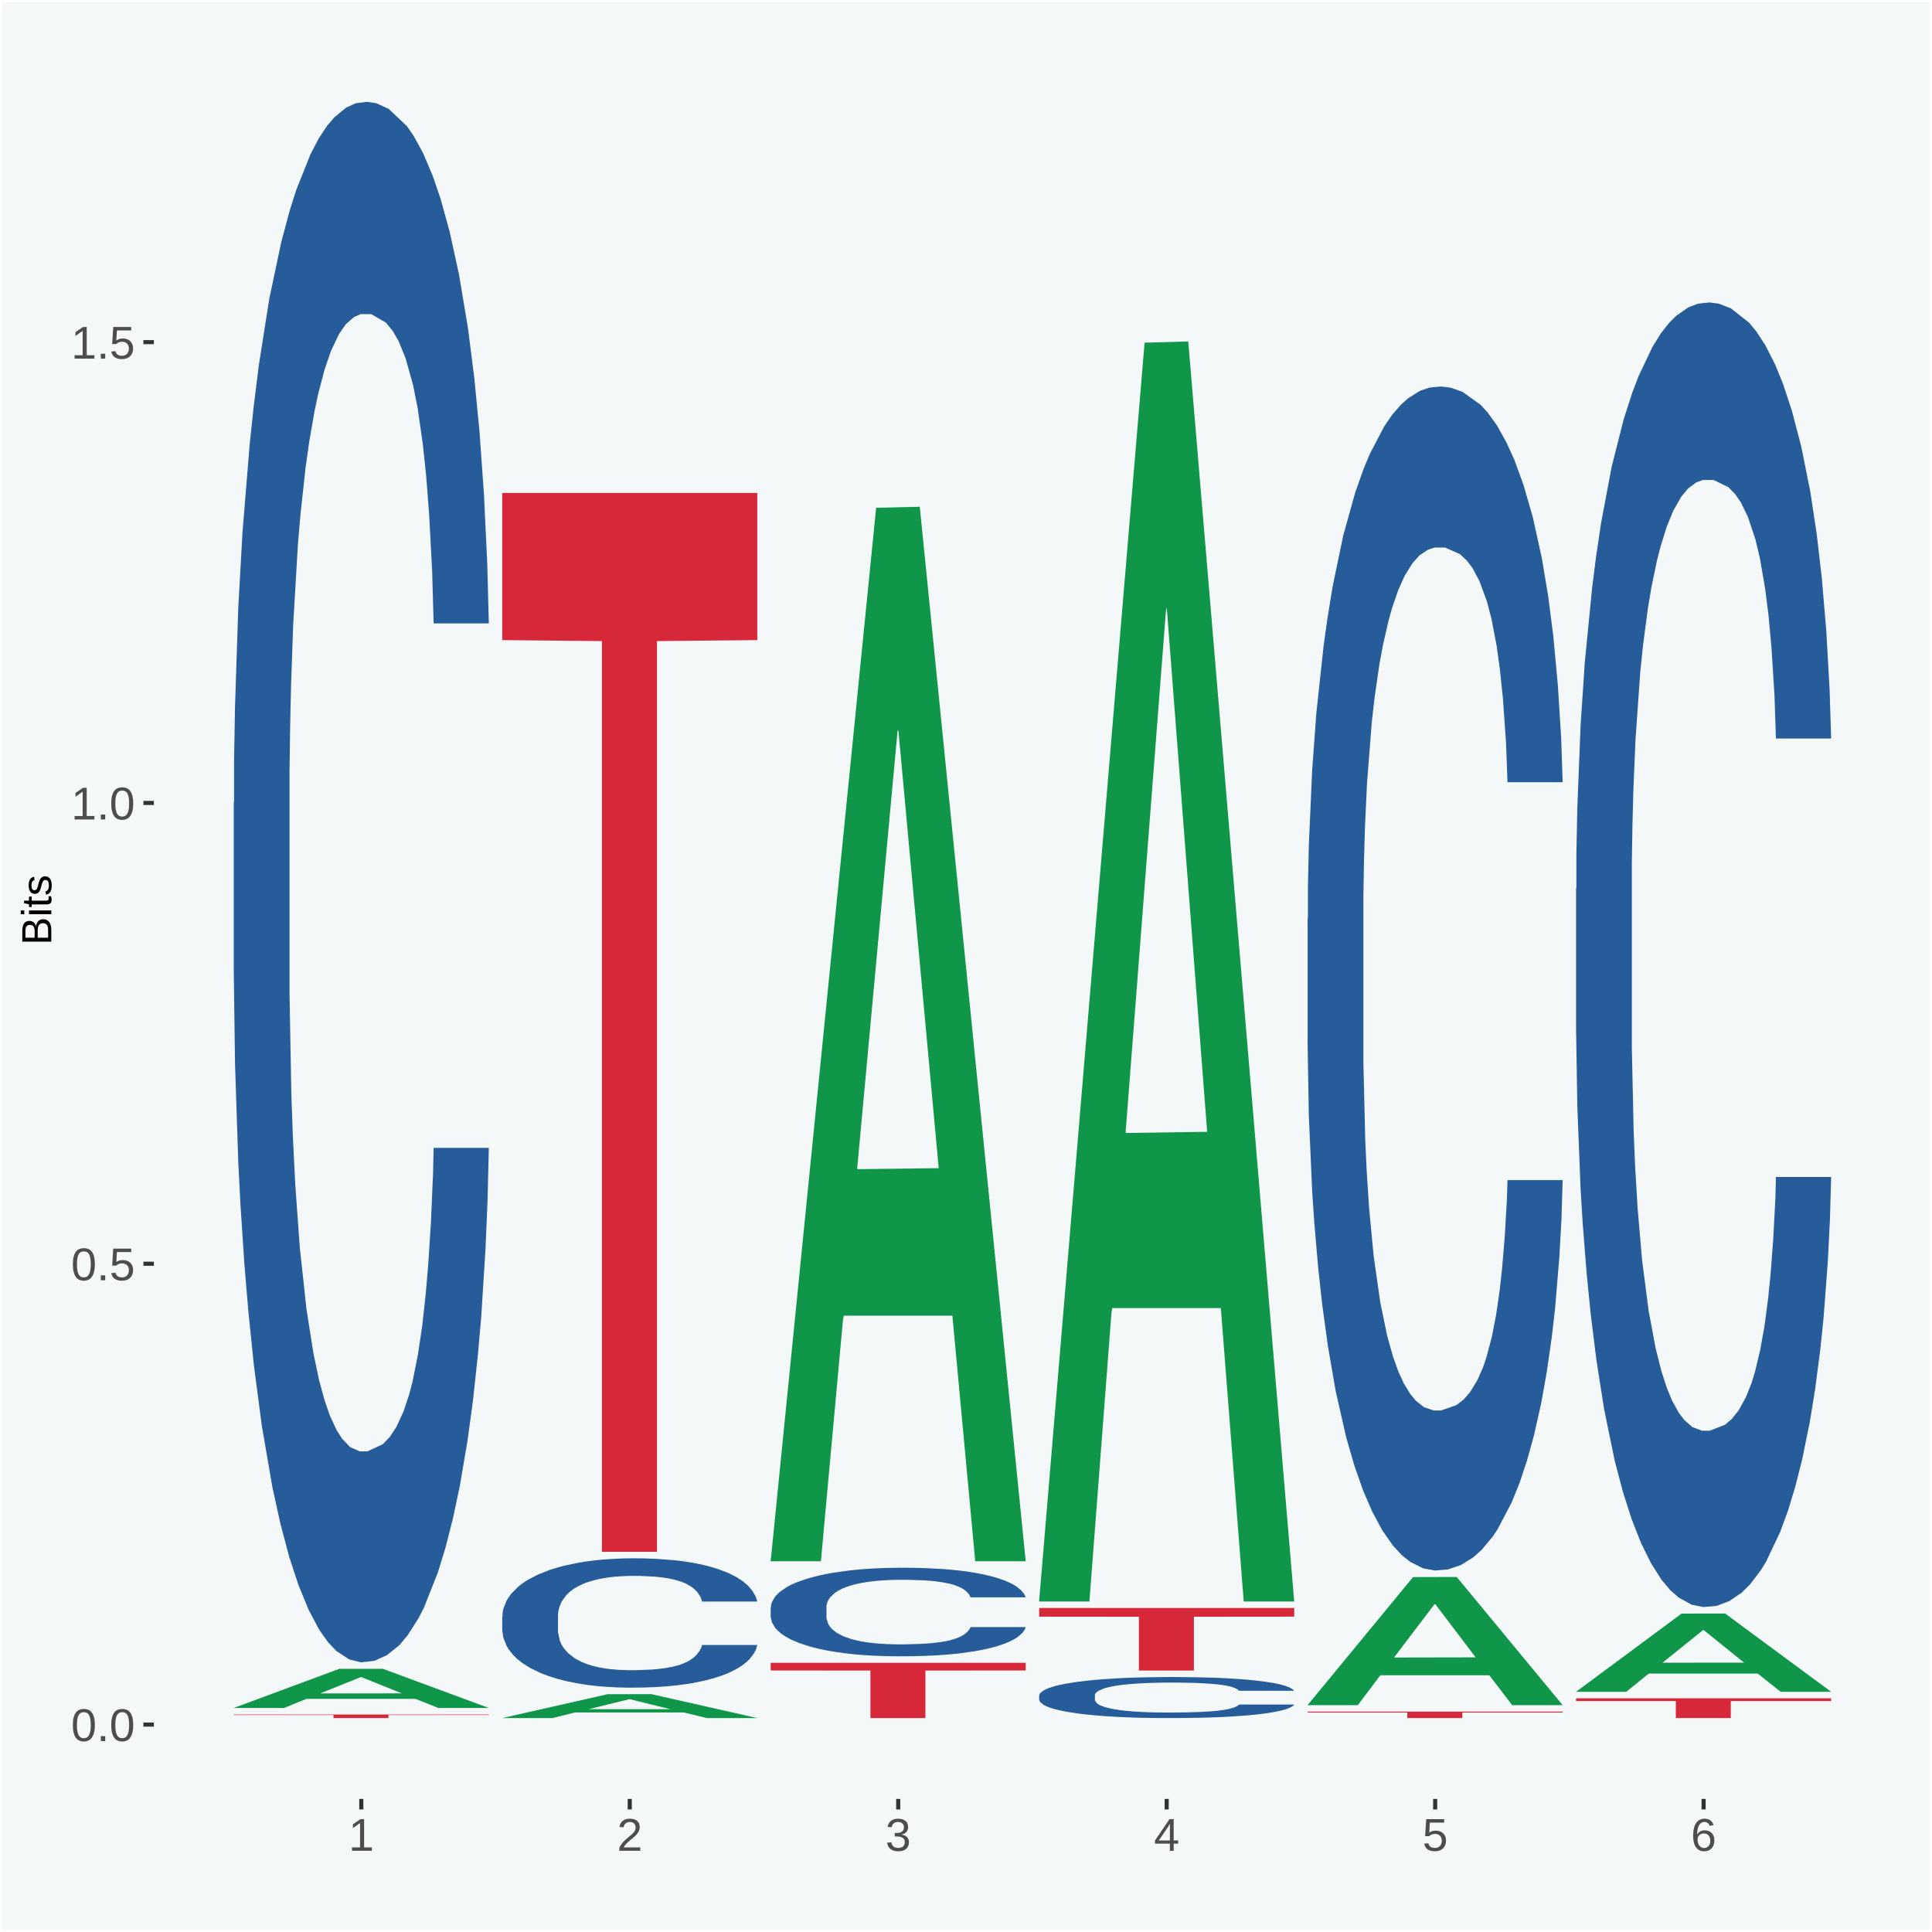<?xml version="1.0" encoding="UTF-8"?>
<svg xmlns="http://www.w3.org/2000/svg" xmlns:xlink="http://www.w3.org/1999/xlink" width="504pt" height="504pt" viewBox="0 0 504 504" version="1.1">
<defs>
<g>
<symbol overflow="visible" id="glyph0-0">
<path style="stroke:none;" d="M 0.406 0 L 0.406 -8 L 3.594 -8 L 3.594 0 Z M 0.797 -0.406 L 3.188 -0.406 L 3.188 -7.594 L 0.797 -7.594 Z M 0.797 -0.406 "/>
</symbol>
<symbol overflow="visible" id="glyph0-1">
<path style="stroke:none;" d="M 6.203 -4.125 C 6.203 -3.332 6.125 -2.664 5.969 -2.125 C 5.82 -1.582 5.617 -1.145 5.359 -0.812 C 5.098 -0.477 4.789 -0.238 4.438 -0.094 C 4.094 0.051 3.723 0.125 3.328 0.125 C 2.922 0.125 2.539 0.051 2.188 -0.094 C 1.844 -0.238 1.539 -0.477 1.281 -0.812 C 1.031 -1.145 0.832 -1.582 0.688 -2.125 C 0.539 -2.664 0.469 -3.332 0.469 -4.125 C 0.469 -4.957 0.539 -5.645 0.688 -6.188 C 0.832 -6.738 1.035 -7.176 1.297 -7.5 C 1.555 -7.82 1.859 -8.047 2.203 -8.172 C 2.555 -8.305 2.941 -8.375 3.359 -8.375 C 3.754 -8.375 4.125 -8.305 4.469 -8.172 C 4.812 -8.047 5.113 -7.82 5.375 -7.5 C 5.633 -7.176 5.836 -6.738 5.984 -6.188 C 6.129 -5.645 6.203 -4.957 6.203 -4.125 Z M 5.141 -4.125 C 5.141 -4.781 5.098 -5.328 5.016 -5.766 C 4.941 -6.203 4.828 -6.551 4.672 -6.812 C 4.516 -7.07 4.328 -7.254 4.109 -7.359 C 3.891 -7.473 3.641 -7.531 3.359 -7.531 C 3.055 -7.531 2.789 -7.473 2.562 -7.359 C 2.344 -7.254 2.156 -7.07 2 -6.812 C 1.844 -6.551 1.723 -6.203 1.641 -5.766 C 1.566 -5.328 1.531 -4.781 1.531 -4.125 C 1.531 -3.5 1.57 -2.969 1.656 -2.531 C 1.738 -2.094 1.852 -1.742 2 -1.484 C 2.156 -1.223 2.344 -1.035 2.562 -0.922 C 2.789 -0.805 3.047 -0.75 3.328 -0.75 C 3.609 -0.75 3.859 -0.805 4.078 -0.922 C 4.305 -1.035 4.492 -1.223 4.641 -1.484 C 4.797 -1.742 4.914 -2.094 5 -2.531 C 5.094 -2.969 5.141 -3.5 5.141 -4.125 Z M 5.141 -4.125 "/>
</symbol>
<symbol overflow="visible" id="glyph0-2">
<path style="stroke:none;" d="M 1.094 0 L 1.094 -1.281 L 2.234 -1.281 L 2.234 0 Z M 1.094 0 "/>
</symbol>
<symbol overflow="visible" id="glyph0-3">
<path style="stroke:none;" d="M 6.172 -2.688 C 6.172 -2.27 6.109 -1.891 5.984 -1.547 C 5.859 -1.203 5.672 -0.906 5.422 -0.656 C 5.18 -0.414 4.879 -0.223 4.516 -0.078 C 4.148 0.055 3.723 0.125 3.234 0.125 C 2.805 0.125 2.43 0.07 2.109 -0.031 C 1.785 -0.133 1.508 -0.273 1.281 -0.453 C 1.062 -0.629 0.883 -0.836 0.75 -1.078 C 0.625 -1.316 0.535 -1.57 0.484 -1.844 L 1.547 -1.969 C 1.586 -1.812 1.645 -1.66 1.719 -1.516 C 1.801 -1.367 1.91 -1.238 2.047 -1.125 C 2.18 -1.008 2.348 -0.914 2.547 -0.844 C 2.742 -0.781 2.984 -0.75 3.266 -0.75 C 3.535 -0.75 3.781 -0.789 4 -0.875 C 4.227 -0.957 4.422 -1.078 4.578 -1.234 C 4.734 -1.398 4.852 -1.602 4.938 -1.844 C 5.031 -2.082 5.078 -2.359 5.078 -2.672 C 5.078 -2.922 5.035 -3.148 4.953 -3.359 C 4.867 -3.578 4.75 -3.766 4.594 -3.922 C 4.445 -4.078 4.258 -4.195 4.031 -4.281 C 3.812 -4.363 3.562 -4.406 3.281 -4.406 C 3.113 -4.406 2.953 -4.391 2.797 -4.359 C 2.648 -4.328 2.516 -4.285 2.391 -4.234 C 2.266 -4.18 2.148 -4.117 2.047 -4.047 C 1.941 -3.973 1.844 -3.895 1.75 -3.812 L 0.719 -3.812 L 1 -8.25 L 5.688 -8.25 L 5.688 -7.359 L 1.953 -7.359 L 1.797 -4.734 C 1.984 -4.879 2.219 -5.004 2.5 -5.109 C 2.781 -5.211 3.113 -5.266 3.5 -5.266 C 3.914 -5.266 4.285 -5.203 4.609 -5.078 C 4.941 -4.953 5.223 -4.773 5.453 -4.547 C 5.68 -4.316 5.859 -4.047 5.984 -3.734 C 6.109 -3.422 6.172 -3.07 6.172 -2.688 Z M 6.172 -2.688 "/>
</symbol>
<symbol overflow="visible" id="glyph0-4">
<path style="stroke:none;" d="M 0.922 0 L 0.922 -0.891 L 3.016 -0.891 L 3.016 -7.25 L 1.156 -5.922 L 1.156 -6.922 L 3.109 -8.25 L 4.078 -8.25 L 4.078 -0.891 L 6.094 -0.891 L 6.094 0 Z M 0.922 0 "/>
</symbol>
<symbol overflow="visible" id="glyph0-5">
<path style="stroke:none;" d="M 0.609 0 L 0.609 -0.75 C 0.805 -1.207 1.047 -1.609 1.328 -1.953 C 1.617 -2.305 1.922 -2.625 2.234 -2.906 C 2.555 -3.188 2.867 -3.445 3.172 -3.688 C 3.484 -3.938 3.766 -4.18 4.016 -4.422 C 4.266 -4.66 4.469 -4.91 4.625 -5.172 C 4.781 -5.441 4.859 -5.742 4.859 -6.078 C 4.859 -6.316 4.82 -6.523 4.75 -6.703 C 4.676 -6.879 4.57 -7.023 4.438 -7.141 C 4.312 -7.266 4.156 -7.359 3.969 -7.422 C 3.781 -7.484 3.578 -7.516 3.359 -7.516 C 3.141 -7.516 2.938 -7.484 2.75 -7.422 C 2.57 -7.367 2.41 -7.281 2.266 -7.156 C 2.117 -7.039 2 -6.895 1.906 -6.719 C 1.812 -6.551 1.754 -6.352 1.734 -6.125 L 0.656 -6.219 C 0.688 -6.508 0.766 -6.785 0.891 -7.047 C 1.023 -7.316 1.203 -7.551 1.422 -7.75 C 1.648 -7.945 1.922 -8.098 2.234 -8.203 C 2.555 -8.316 2.93 -8.375 3.359 -8.375 C 3.766 -8.375 4.125 -8.328 4.438 -8.234 C 4.758 -8.141 5.031 -7.992 5.25 -7.797 C 5.477 -7.609 5.648 -7.375 5.766 -7.094 C 5.879 -6.812 5.938 -6.488 5.938 -6.125 C 5.938 -5.844 5.883 -5.578 5.781 -5.328 C 5.688 -5.078 5.555 -4.836 5.391 -4.609 C 5.223 -4.379 5.031 -4.16 4.812 -3.953 C 4.594 -3.742 4.363 -3.535 4.125 -3.328 C 3.895 -3.129 3.656 -2.93 3.406 -2.734 C 3.164 -2.535 2.938 -2.336 2.719 -2.141 C 2.508 -1.941 2.32 -1.738 2.156 -1.531 C 1.988 -1.332 1.859 -1.117 1.766 -0.891 L 6.078 -0.891 L 6.078 0 Z M 0.609 0 "/>
</symbol>
<symbol overflow="visible" id="glyph0-6">
<path style="stroke:none;" d="M 6.141 -2.281 C 6.141 -1.906 6.078 -1.566 5.953 -1.266 C 5.836 -0.973 5.66 -0.723 5.422 -0.516 C 5.18 -0.305 4.883 -0.145 4.531 -0.031 C 4.188 0.07 3.789 0.125 3.344 0.125 C 2.832 0.125 2.398 0.062 2.047 -0.062 C 1.703 -0.195 1.414 -0.367 1.188 -0.578 C 0.957 -0.785 0.785 -1.02 0.672 -1.281 C 0.566 -1.551 0.492 -1.832 0.453 -2.125 L 1.547 -2.219 C 1.578 -2 1.633 -1.801 1.719 -1.625 C 1.801 -1.445 1.914 -1.289 2.062 -1.156 C 2.207 -1.031 2.383 -0.93 2.594 -0.859 C 2.801 -0.785 3.051 -0.75 3.344 -0.75 C 3.875 -0.75 4.289 -0.879 4.594 -1.141 C 4.895 -1.41 5.047 -1.801 5.047 -2.312 C 5.047 -2.613 4.977 -2.859 4.844 -3.047 C 4.707 -3.234 4.539 -3.379 4.344 -3.484 C 4.145 -3.586 3.926 -3.656 3.688 -3.688 C 3.445 -3.727 3.227 -3.75 3.031 -3.75 L 2.438 -3.75 L 2.438 -4.656 L 3.016 -4.656 C 3.211 -4.656 3.414 -4.676 3.625 -4.719 C 3.844 -4.758 4.039 -4.832 4.219 -4.938 C 4.395 -5.051 4.539 -5.195 4.656 -5.375 C 4.77 -5.562 4.828 -5.797 4.828 -6.078 C 4.828 -6.523 4.695 -6.875 4.438 -7.125 C 4.188 -7.383 3.801 -7.516 3.281 -7.516 C 2.82 -7.516 2.445 -7.395 2.156 -7.156 C 1.875 -6.914 1.707 -6.578 1.656 -6.141 L 0.594 -6.234 C 0.633 -6.598 0.734 -6.91 0.891 -7.172 C 1.047 -7.441 1.242 -7.664 1.484 -7.844 C 1.734 -8.02 2.008 -8.148 2.312 -8.234 C 2.625 -8.328 2.953 -8.375 3.297 -8.375 C 3.754 -8.375 4.148 -8.316 4.484 -8.203 C 4.816 -8.086 5.086 -7.93 5.297 -7.734 C 5.516 -7.535 5.672 -7.301 5.766 -7.031 C 5.867 -6.77 5.922 -6.488 5.922 -6.188 C 5.922 -5.945 5.883 -5.723 5.812 -5.516 C 5.75 -5.305 5.645 -5.113 5.5 -4.938 C 5.363 -4.77 5.188 -4.625 4.969 -4.5 C 4.75 -4.383 4.488 -4.297 4.188 -4.234 L 4.188 -4.219 C 4.52 -4.176 4.805 -4.098 5.047 -3.984 C 5.297 -3.867 5.5 -3.723 5.656 -3.547 C 5.82 -3.379 5.941 -3.188 6.016 -2.969 C 6.098 -2.75 6.141 -2.52 6.141 -2.281 Z M 6.141 -2.281 "/>
</symbol>
<symbol overflow="visible" id="glyph0-7">
<path style="stroke:none;" d="M 5.156 -1.875 L 5.156 0 L 4.172 0 L 4.172 -1.875 L 0.281 -1.875 L 0.281 -2.688 L 4.062 -8.25 L 5.156 -8.25 L 5.156 -2.703 L 6.328 -2.703 L 6.328 -1.875 Z M 4.172 -7.062 C 4.16 -7.039 4.141 -7.004 4.109 -6.953 C 4.078 -6.898 4.039 -6.836 4 -6.766 C 3.957 -6.691 3.914 -6.617 3.875 -6.547 C 3.844 -6.473 3.812 -6.414 3.781 -6.375 L 1.656 -3.25 C 1.633 -3.219 1.602 -3.176 1.562 -3.125 C 1.531 -3.07 1.492 -3.02 1.453 -2.969 C 1.422 -2.914 1.383 -2.863 1.344 -2.812 C 1.301 -2.77 1.27 -2.734 1.25 -2.703 L 4.172 -2.703 Z M 4.172 -7.062 "/>
</symbol>
<symbol overflow="visible" id="glyph0-8">
<path style="stroke:none;" d="M 6.141 -2.703 C 6.141 -2.285 6.082 -1.906 5.969 -1.562 C 5.852 -1.219 5.68 -0.922 5.453 -0.672 C 5.234 -0.422 4.957 -0.223 4.625 -0.078 C 4.289 0.055 3.91 0.125 3.484 0.125 C 3.004 0.125 2.582 0.031 2.219 -0.156 C 1.863 -0.344 1.566 -0.609 1.328 -0.953 C 1.086 -1.297 0.906 -1.719 0.781 -2.219 C 0.664 -2.727 0.609 -3.301 0.609 -3.938 C 0.609 -4.676 0.676 -5.32 0.812 -5.875 C 0.945 -6.426 1.141 -6.883 1.391 -7.25 C 1.648 -7.625 1.961 -7.906 2.328 -8.094 C 2.691 -8.281 3.102 -8.375 3.562 -8.375 C 3.844 -8.375 4.102 -8.344 4.344 -8.281 C 4.594 -8.227 4.816 -8.133 5.016 -8 C 5.223 -7.875 5.398 -7.703 5.547 -7.484 C 5.703 -7.273 5.828 -7.016 5.922 -6.703 L 4.906 -6.516 C 4.801 -6.867 4.629 -7.125 4.391 -7.281 C 4.148 -7.445 3.867 -7.531 3.547 -7.531 C 3.266 -7.531 3.004 -7.457 2.766 -7.312 C 2.535 -7.176 2.336 -6.973 2.172 -6.703 C 2.004 -6.43 1.875 -6.086 1.781 -5.672 C 1.695 -5.266 1.656 -4.789 1.656 -4.25 C 1.852 -4.602 2.125 -4.875 2.469 -5.062 C 2.812 -5.25 3.207 -5.344 3.656 -5.344 C 4.031 -5.344 4.367 -5.281 4.672 -5.156 C 4.984 -5.031 5.25 -4.852 5.469 -4.625 C 5.688 -4.406 5.852 -4.129 5.969 -3.797 C 6.082 -3.473 6.141 -3.109 6.141 -2.703 Z M 5.078 -2.656 C 5.078 -2.938 5.039 -3.191 4.969 -3.422 C 4.895 -3.66 4.785 -3.859 4.641 -4.016 C 4.504 -4.18 4.332 -4.305 4.125 -4.391 C 3.926 -4.484 3.688 -4.531 3.406 -4.531 C 3.219 -4.531 3.023 -4.5 2.828 -4.438 C 2.629 -4.383 2.453 -4.289 2.297 -4.156 C 2.141 -4.031 2.008 -3.863 1.906 -3.656 C 1.812 -3.457 1.766 -3.207 1.766 -2.906 C 1.766 -2.602 1.801 -2.316 1.875 -2.047 C 1.957 -1.785 2.07 -1.555 2.219 -1.359 C 2.363 -1.172 2.539 -1.02 2.75 -0.906 C 2.957 -0.789 3.191 -0.734 3.453 -0.734 C 3.703 -0.734 3.926 -0.773 4.125 -0.859 C 4.332 -0.953 4.504 -1.082 4.641 -1.25 C 4.785 -1.414 4.895 -1.613 4.969 -1.844 C 5.039 -2.082 5.078 -2.352 5.078 -2.656 Z M 5.078 -2.656 "/>
</symbol>
<symbol overflow="visible" id="glyph1-0">
<path style="stroke:none;" d="M 0 -0.359 L -7.328 -0.359 L -7.328 -3.281 L 0 -3.281 Z M -0.359 -0.734 L -0.359 -2.922 L -6.969 -2.922 L -6.969 -0.734 Z M -0.359 -0.734 "/>
</symbol>
<symbol overflow="visible" id="glyph1-1">
<path style="stroke:none;" d="M -2.125 -6.75 C -1.75 -6.75 -1.426 -6.676 -1.156 -6.531 C -0.883 -6.383 -0.66 -6.18 -0.484 -5.922 C -0.316 -5.672 -0.191 -5.375 -0.109 -5.031 C -0.035 -4.695 0 -4.344 0 -3.969 L 0 -0.906 L -7.562 -0.906 L -7.562 -3.656 C -7.562 -4.07 -7.523 -4.441 -7.453 -4.766 C -7.391 -5.098 -7.281 -5.379 -7.125 -5.609 C -6.977 -5.836 -6.789 -6.008 -6.562 -6.125 C -6.332 -6.25 -6.055 -6.312 -5.734 -6.312 C -5.523 -6.312 -5.328 -6.281 -5.141 -6.219 C -4.953 -6.164 -4.781 -6.078 -4.625 -5.953 C -4.477 -5.836 -4.348 -5.688 -4.234 -5.5 C -4.129 -5.32 -4.047 -5.113 -3.984 -4.875 C -3.953 -5.176 -3.883 -5.441 -3.781 -5.672 C -3.676 -5.91 -3.539 -6.109 -3.375 -6.266 C -3.219 -6.43 -3.031 -6.551 -2.812 -6.625 C -2.602 -6.707 -2.375 -6.75 -2.125 -6.75 Z M -5.609 -5.281 C -6.016 -5.281 -6.305 -5.141 -6.484 -4.859 C -6.66 -4.586 -6.75 -4.188 -6.75 -3.656 L -6.75 -1.922 L -4.344 -1.922 L -4.344 -3.656 C -4.344 -3.957 -4.375 -4.211 -4.438 -4.422 C -4.5 -4.629 -4.582 -4.797 -4.688 -4.922 C -4.801 -5.047 -4.93 -5.133 -5.078 -5.188 C -5.234 -5.25 -5.41 -5.281 -5.609 -5.281 Z M -2.219 -5.719 C -2.457 -5.719 -2.66 -5.672 -2.828 -5.578 C -2.992 -5.492 -3.129 -5.367 -3.234 -5.203 C -3.348 -5.047 -3.426 -4.848 -3.469 -4.609 C -3.52 -4.379 -3.547 -4.125 -3.547 -3.844 L -3.547 -1.922 L -0.828 -1.922 L -0.828 -3.922 C -0.828 -4.18 -0.848 -4.422 -0.891 -4.641 C -0.93 -4.859 -1.004 -5.047 -1.109 -5.203 C -1.211 -5.367 -1.352 -5.492 -1.531 -5.578 C -1.719 -5.672 -1.945 -5.719 -2.219 -5.719 Z M -2.219 -5.719 "/>
</symbol>
<symbol overflow="visible" id="glyph1-2">
<path style="stroke:none;" d="M -7.047 -0.734 L -7.969 -0.734 L -7.969 -1.703 L -7.047 -1.703 Z M 0 -0.734 L -5.812 -0.734 L -5.812 -1.703 L 0 -1.703 Z M 0 -0.734 "/>
</symbol>
<symbol overflow="visible" id="glyph1-3">
<path style="stroke:none;" d="M -0.047 -2.969 C -0.004 -2.82 0.023 -2.672 0.047 -2.516 C 0.078 -2.367 0.094 -2.195 0.094 -2 C 0.094 -1.227 -0.348 -0.844 -1.234 -0.844 L -5.109 -0.844 L -5.109 -0.172 L -5.812 -0.172 L -5.812 -0.875 L -7.109 -1.156 L -7.109 -1.812 L -5.812 -1.812 L -5.812 -2.875 L -5.109 -2.875 L -5.109 -1.812 L -1.438 -1.812 C -1.156 -1.812 -0.957 -1.852 -0.844 -1.938 C -0.738 -2.031 -0.688 -2.191 -0.688 -2.422 C -0.688 -2.516 -0.691 -2.602 -0.703 -2.688 C -0.711 -2.77 -0.727 -2.863 -0.75 -2.969 Z M -0.047 -2.969 "/>
</symbol>
<symbol overflow="visible" id="glyph1-4">
<path style="stroke:none;" d="M -1.609 -5.109 C -1.336 -5.109 -1.094 -5.051 -0.875 -4.938 C -0.664 -4.832 -0.488 -4.68 -0.344 -4.484 C -0.195 -4.285 -0.082 -4.039 0 -3.75 C 0.07 -3.457 0.109 -3.125 0.109 -2.75 C 0.109 -2.406 0.082 -2.098 0.031 -1.828 C -0.02 -1.555 -0.102 -1.316 -0.219 -1.109 C -0.332 -0.91 -0.484 -0.742 -0.672 -0.609 C -0.859 -0.473 -1.086 -0.375 -1.359 -0.312 L -1.531 -1.156 C -1.219 -1.238 -0.988 -1.41 -0.844 -1.672 C -0.695 -1.93 -0.625 -2.289 -0.625 -2.75 C -0.625 -2.957 -0.641 -3.145 -0.672 -3.312 C -0.703 -3.488 -0.75 -3.641 -0.812 -3.766 C -0.883 -3.891 -0.977 -3.984 -1.094 -4.047 C -1.207 -4.117 -1.352 -4.156 -1.531 -4.156 C -1.707 -4.156 -1.848 -4.113 -1.953 -4.031 C -2.066 -3.957 -2.16 -3.844 -2.234 -3.688 C -2.316 -3.539 -2.383 -3.363 -2.438 -3.156 C -2.5 -2.945 -2.562 -2.719 -2.625 -2.469 C -2.688 -2.238 -2.754 -2.008 -2.828 -1.781 C -2.898 -1.551 -3 -1.344 -3.125 -1.156 C -3.25 -0.969 -3.398 -0.816 -3.578 -0.703 C -3.766 -0.586 -4 -0.531 -4.281 -0.531 C -4.812 -0.531 -5.211 -0.719 -5.484 -1.094 C -5.766 -1.477 -5.906 -2.031 -5.906 -2.75 C -5.906 -3.395 -5.789 -3.906 -5.562 -4.281 C -5.332 -4.656 -4.973 -4.895 -4.484 -5 L -4.375 -4.125 C -4.52 -4.094 -4.645 -4.035 -4.75 -3.953 C -4.852 -3.867 -4.938 -3.766 -5 -3.641 C -5.062 -3.516 -5.102 -3.375 -5.125 -3.219 C -5.156 -3.07 -5.172 -2.914 -5.172 -2.75 C -5.172 -2.312 -5.102 -1.988 -4.969 -1.781 C -4.844 -1.582 -4.645 -1.484 -4.375 -1.484 C -4.219 -1.484 -4.086 -1.52 -3.984 -1.594 C -3.879 -1.664 -3.789 -1.77 -3.719 -1.906 C -3.656 -2.051 -3.598 -2.219 -3.547 -2.406 C -3.492 -2.602 -3.438 -2.816 -3.375 -3.047 C -3.332 -3.203 -3.289 -3.359 -3.25 -3.516 C -3.207 -3.68 -3.156 -3.836 -3.094 -3.984 C -3.031 -4.141 -2.957 -4.285 -2.875 -4.422 C -2.789 -4.555 -2.688 -4.672 -2.562 -4.766 C -2.445 -4.867 -2.312 -4.953 -2.156 -5.016 C -2 -5.078 -1.816 -5.109 -1.609 -5.109 Z M -1.609 -5.109 "/>
</symbol>
</g>
<clipPath id="clip1">
  <path d="M 40.148 5.48 L 498.52 5.48 L 498.52 469.281 L 40.148 469.281 Z M 40.148 5.48 "/>
</clipPath>
</defs>
<g id="surface1">
<rect x="0" y="0" width="504" height="504" style="fill:rgb(96.078%,97.255%,97.647%);fill-opacity:1;stroke:none;"/>
<path style="fill:none;stroke-width:1.07;stroke-linecap:round;stroke-linejoin:round;stroke:rgb(100%,100%,100%);stroke-opacity:1;stroke-miterlimit:10;" d="M 0 0 L 504 0 L 504 504 L 0 504 Z M 0 0 " transform="matrix(1,0,0,-1,0,504)"/>
<g clip-path="url(#clip1)" clip-rule="nonzero">
<path style=" stroke:none;fill-rule:nonzero;fill:rgb(96.078%,97.255%,97.647%);fill-opacity:1;" d="M 40.148 469.281 L 498.52 469.281 L 498.52 5.48 L 40.148 5.48 Z M 40.148 469.281 "/>
</g>
<path style=" stroke:none;fill-rule:nonzero;fill:rgb(6.274%,58.824%,28.235%);fill-opacity:1;" d="M 60.98 445.539 L 61.051 445.531 L 88.488 435.352 L 99.871 435.34 L 127.52 445.559 L 114.352 445.559 L 108.379 443.18 L 80.051 443.18 L 79.852 443.219 L 74.078 445.559 L 60.98 445.559 L 60.98 445.539 L 83.621 441.762 L 104.809 441.75 L 94.32 437.52 L 94.18 437.5 L 94.039 437.531 L 83.551 441.75 L 83.621 441.762 Z M 60.98 445.539 "/>
<path style=" stroke:none;fill-rule:nonzero;fill:rgb(14.51%,36.078%,60.001%);fill-opacity:1;" d="M 60.98 209.469 L 61.059 209.102 L 61.059 198.691 L 61.301 184.559 L 62.16 158.539 L 63.262 138.828 L 65.148 115.789 L 66.172 106.121 L 67.512 95.34 L 70.262 77.859 L 73.41 62.988 L 75.609 54.82 L 77.262 49.609 L 80.961 40.32 L 83.078 36.23 L 85.281 32.879 L 87.172 30.648 L 90.32 28.051 L 92.828 26.93 L 95.738 26.559 L 98.18 26.93 L 101.41 28.422 L 106.129 32.879 L 107.93 35.48 L 110.371 39.941 L 112.891 45.891 L 114.93 51.84 L 117.289 60.391 L 119.73 71.539 L 122.09 85.672 L 123.738 98.68 L 125.078 112.441 L 126.262 129.172 L 127.121 147.391 L 127.52 162.629 L 113.121 162.629 L 112.73 148.871 L 111.941 134 L 111.16 123.961 L 110.289 115.789 L 108.961 106.488 L 107.781 100.539 L 105.809 93.48 L 104 89.02 L 102.512 86.422 L 100.699 84.191 L 96.852 81.949 L 94.09 81.949 L 92.359 82.699 L 90.238 84.559 L 88.43 87.16 L 86.309 91.621 L 84.66 96.449 L 83 102.77 L 82.059 107.23 L 80.641 115.41 L 79.699 122.109 L 78.441 133.629 L 77.73 141.809 L 76.48 163 L 75.93 178.609 L 75.691 189.398 L 75.531 201.289 L 75.531 259.289 L 76 285.309 L 76.398 296.461 L 77.031 309.102 L 78.211 325.461 L 79.941 341.449 L 81.75 352.969 L 83.238 360.039 L 84.66 365.238 L 86.07 369.328 L 87.801 373.051 L 89.219 375.281 L 91.34 377.512 L 93.859 378.621 L 95.82 378.621 L 99.828 376.77 L 101.641 374.91 L 103.371 372.301 L 105.262 368.219 L 106.75 363.75 L 107.621 360.41 L 109.031 353.34 L 110.141 345.91 L 111.078 337.359 L 111.711 329.922 L 112.422 318.77 L 112.969 306.129 L 113.121 299.441 L 127.52 299.441 L 127.199 312.82 L 126.648 325.828 L 125.551 343.309 L 124.68 353.34 L 123.352 365.609 L 121.93 376.02 L 119.969 387.551 L 118.16 396.102 L 116.27 403.531 L 114.23 410.219 L 110.531 419.52 L 109.191 422.121 L 106.359 426.578 L 104.16 429.191 L 100.93 431.789 L 97.629 433.27 L 94.172 433.648 L 91.102 432.898 L 87.719 430.672 L 85.602 428.441 L 83.238 425.102 L 80.488 419.891 L 77.891 413.57 L 75.449 406.141 L 73.172 397.578 L 71.051 387.922 L 68.301 371.93 L 66.25 356.32 L 64.762 341.82 L 63.738 329.551 L 62.711 313.941 L 62.16 303.16 L 61.301 277.129 L 60.98 252.969 Z M 60.98 209.469 "/>
<path style=" stroke:none;fill-rule:nonzero;fill:rgb(83.922%,15.686%,22.353%);fill-opacity:1;" d="M 60.98 447.262 L 127.52 447.262 L 127.52 447.391 L 101.34 447.391 L 101.34 448.191 L 87 448.191 L 87 447.391 L 60.98 447.391 Z M 60.98 447.262 "/>
<path style=" stroke:none;fill-rule:nonzero;fill:rgb(6.274%,58.824%,28.235%);fill-opacity:1;" d="M 131.02 448.18 L 131.09 448.18 L 158.52 441.961 L 169.91 441.949 L 197.551 448.191 L 184.379 448.191 L 178.41 446.738 L 150.09 446.738 L 149.879 446.762 L 144.121 448.191 L 131.02 448.191 L 131.02 448.18 L 153.648 445.871 L 174.852 445.871 L 164.352 443.281 L 164.219 443.27 L 164.078 443.289 L 153.578 445.871 L 153.648 445.871 Z M 131.02 448.18 "/>
<path style=" stroke:none;fill-rule:nonzero;fill:rgb(14.51%,36.078%,60.001%);fill-opacity:1;" d="M 131.02 421.68 L 131.102 421.648 L 131.102 420.781 L 131.328 419.609 L 132.199 417.449 L 133.301 415.82 L 135.191 413.91 L 136.211 413.109 L 137.551 412.211 L 140.301 410.77 L 143.441 409.531 L 145.648 408.859 L 147.301 408.422 L 150.988 407.648 L 153.121 407.309 L 155.32 407.039 L 157.211 406.852 L 160.352 406.641 L 162.871 406.539 L 165.781 406.512 L 168.219 406.539 L 171.441 406.672 L 176.16 407.039 L 177.969 407.25 L 180.41 407.621 L 182.922 408.121 L 184.969 408.609 L 187.328 409.32 L 189.762 410.238 L 192.121 411.41 L 193.77 412.488 L 195.109 413.629 L 196.289 415.02 L 197.16 416.531 L 197.551 417.789 L 183.16 417.789 L 182.762 416.648 L 181.98 415.422 L 181.191 414.59 L 180.328 413.91 L 178.988 413.141 L 177.809 412.648 L 175.84 412.059 L 174.039 411.691 L 172.539 411.48 L 170.73 411.289 L 166.879 411.109 L 164.129 411.109 L 162.398 411.172 L 160.27 411.32 L 158.461 411.539 L 156.34 411.91 L 154.691 412.309 L 153.039 412.828 L 152.09 413.199 L 150.68 413.879 L 149.73 414.43 L 148.48 415.391 L 147.77 416.07 L 146.512 417.82 L 145.961 419.121 L 145.719 420.012 L 145.57 421 L 145.57 425.809 L 146.039 427.961 L 146.43 428.891 L 147.059 429.941 L 148.238 431.289 L 149.969 432.621 L 151.781 433.57 L 153.27 434.16 L 154.691 434.59 L 156.102 434.93 L 157.84 435.238 L 159.25 435.422 L 161.371 435.609 L 163.891 435.699 L 165.859 435.699 L 169.871 435.539 L 171.68 435.391 L 173.41 435.172 L 175.289 434.84 L 176.789 434.469 L 177.648 434.191 L 179.07 433.602 L 180.172 432.988 L 181.109 432.281 L 181.738 431.66 L 182.449 430.738 L 183 429.691 L 183.16 429.129 L 197.551 429.129 L 197.238 430.238 L 196.68 431.32 L 195.578 432.77 L 194.719 433.602 L 193.379 434.621 L 191.969 435.48 L 190 436.441 L 188.191 437.148 L 186.301 437.762 L 184.262 438.32 L 180.559 439.09 L 179.23 439.301 L 176.391 439.672 L 174.191 439.891 L 170.969 440.109 L 167.672 440.23 L 164.211 440.262 L 161.141 440.199 L 157.762 440.012 L 155.629 439.828 L 153.27 439.551 L 150.52 439.121 L 147.93 438.602 L 145.488 437.98 L 143.211 437.27 L 141.078 436.469 L 138.328 435.141 L 136.289 433.852 L 134.789 432.648 L 133.77 431.629 L 132.75 430.34 L 132.199 429.441 L 131.328 427.281 L 131.02 425.281 Z M 131.02 421.68 "/>
<path style=" stroke:none;fill-rule:nonzero;fill:rgb(83.922%,15.686%,22.353%);fill-opacity:1;" d="M 131.02 128.59 L 197.551 128.59 L 197.551 166.98 L 171.379 167.238 L 171.379 404.82 L 157.031 404.82 L 157.031 167.238 L 131.02 166.98 Z M 131.02 128.59 "/>
<path style=" stroke:none;fill-rule:nonzero;fill:rgb(6.274%,58.824%,28.235%);fill-opacity:1;" d="M 201.051 406.762 L 201.121 406.512 L 228.559 132.461 L 239.941 132.199 L 267.578 407.281 L 254.41 407.281 L 248.449 343.219 L 220.121 343.219 L 219.91 344.262 L 214.148 407.281 L 201.051 407.281 L 201.051 406.762 L 223.691 305 L 244.879 304.738 L 234.391 190.828 L 234.25 190.309 L 234.109 191.09 L 223.621 304.738 L 223.691 305 Z M 201.051 406.762 "/>
<path style=" stroke:none;fill-rule:nonzero;fill:rgb(14.51%,36.078%,60.001%);fill-opacity:1;" d="M 201.051 419.359 L 201.129 419.34 L 201.129 418.75 L 201.371 417.941 L 202.23 416.469 L 203.328 415.352 L 205.219 414.039 L 206.238 413.488 L 207.578 412.879 L 210.328 411.891 L 213.48 411.039 L 215.68 410.578 L 217.328 410.281 L 221.031 409.762 L 223.148 409.52 L 225.352 409.328 L 227.238 409.211 L 230.391 409.059 L 232.898 409 L 235.809 408.969 L 238.25 409 L 241.469 409.078 L 246.191 409.328 L 248 409.48 L 250.441 409.73 L 252.961 410.07 L 255 410.41 L 257.359 410.898 L 259.801 411.531 L 262.16 412.328 L 263.809 413.07 L 265.148 413.852 L 266.328 414.801 L 267.191 415.828 L 267.578 416.699 L 253.191 416.699 L 252.801 415.922 L 252.012 415.07 L 251.23 414.5 L 250.359 414.039 L 249.02 413.512 L 247.84 413.172 L 245.879 412.77 L 244.07 412.52 L 242.578 412.371 L 240.77 412.25 L 236.91 412.121 L 234.16 412.121 L 232.43 412.16 L 230.309 412.27 L 228.5 412.41 L 226.371 412.672 L 224.719 412.941 L 223.07 413.301 L 222.129 413.551 L 220.711 414.02 L 219.77 414.398 L 218.512 415.051 L 217.801 415.52 L 216.539 416.719 L 215.988 417.609 L 215.762 418.219 L 215.602 418.891 L 215.602 422.191 L 216.07 423.66 L 216.469 424.301 L 217.09 425.012 L 218.27 425.941 L 220 426.852 L 221.809 427.5 L 223.309 427.898 L 224.719 428.199 L 226.141 428.43 L 227.871 428.641 L 229.281 428.77 L 231.41 428.898 L 233.922 428.961 L 235.891 428.961 L 239.898 428.852 L 241.711 428.75 L 243.441 428.602 L 245.328 428.371 L 246.82 428.121 L 247.691 427.93 L 249.102 427.52 L 250.199 427.102 L 251.148 426.621 L 251.781 426.199 L 252.48 425.559 L 253.031 424.84 L 253.191 424.461 L 267.578 424.461 L 267.27 425.219 L 266.719 425.961 L 265.621 426.949 L 264.75 427.52 L 263.422 428.219 L 262 428.809 L 260.031 429.469 L 258.23 429.949 L 256.34 430.371 L 254.289 430.75 L 250.602 431.281 L 249.262 431.43 L 246.43 431.68 L 244.23 431.828 L 241 431.98 L 237.699 432.059 L 234.238 432.078 L 231.172 432.039 L 227.789 431.91 L 225.672 431.789 L 223.309 431.602 L 220.559 431.301 L 217.961 430.941 L 215.52 430.52 L 213.238 430.039 L 211.121 429.488 L 208.371 428.578 L 206.32 427.691 L 204.828 426.871 L 203.801 426.172 L 202.781 425.289 L 202.23 424.68 L 201.371 423.199 L 201.051 421.828 Z M 201.051 419.359 "/>
<path style=" stroke:none;fill-rule:nonzero;fill:rgb(83.922%,15.686%,22.353%);fill-opacity:1;" d="M 201.051 433.781 L 267.578 433.781 L 267.578 435.781 L 241.41 435.789 L 241.41 448.191 L 227.07 448.191 L 227.07 435.789 L 201.051 435.781 Z M 201.051 433.781 "/>
<path style=" stroke:none;fill-rule:nonzero;fill:rgb(6.274%,58.824%,28.235%);fill-opacity:1;" d="M 271.09 417.172 L 271.148 416.859 L 298.59 89.391 L 309.98 89.078 L 337.621 417.781 L 324.449 417.781 L 318.48 341.238 L 290.148 341.238 L 289.949 342.469 L 284.191 417.781 L 271.09 417.781 L 271.09 417.172 L 293.719 295.559 L 314.91 295.25 L 304.422 159.141 L 304.281 158.52 L 304.148 159.449 L 293.648 295.25 L 293.719 295.559 Z M 271.09 417.172 "/>
<path style=" stroke:none;fill-rule:nonzero;fill:rgb(14.51%,36.078%,60.001%);fill-opacity:1;" d="M 271.09 442.301 L 271.16 442.289 L 271.16 442.012 L 271.398 441.641 L 272.27 440.961 L 273.371 440.441 L 275.25 439.828 L 276.281 439.578 L 277.609 439.301 L 280.371 438.84 L 283.512 438.449 L 285.711 438.23 L 287.359 438.09 L 291.059 437.852 L 293.18 437.738 L 295.391 437.648 L 297.27 437.602 L 300.422 437.531 L 302.941 437.5 L 305.852 437.488 L 308.281 437.5 L 311.512 437.539 L 316.23 437.648 L 318.039 437.719 L 320.469 437.84 L 322.988 438 L 325.031 438.148 L 327.391 438.379 L 329.828 438.672 L 332.191 439.039 L 333.84 439.379 L 335.18 439.75 L 336.359 440.191 L 337.219 440.672 L 337.621 441.07 L 323.23 441.07 L 322.828 440.699 L 322.051 440.309 L 321.262 440.051 L 320.391 439.828 L 319.059 439.59 L 317.879 439.43 L 315.91 439.25 L 314.102 439.129 L 312.609 439.059 L 310.801 439 L 306.949 438.941 L 304.191 438.941 L 302.461 438.961 L 300.34 439.012 L 298.531 439.078 L 296.41 439.199 L 294.762 439.328 L 293.109 439.488 L 292.16 439.609 L 290.75 439.82 L 289.801 440 L 288.539 440.301 L 287.84 440.52 L 286.578 441.078 L 286.031 441.488 L 285.789 441.77 L 285.629 442.078 L 285.629 443.609 L 286.109 444.289 L 286.5 444.59 L 287.129 444.922 L 288.309 445.352 L 290.039 445.77 L 291.852 446.07 L 293.34 446.262 L 294.762 446.391 L 296.172 446.5 L 297.898 446.602 L 299.32 446.66 L 301.441 446.719 L 303.961 446.75 L 305.922 446.75 L 309.941 446.699 L 311.738 446.648 L 313.469 446.578 L 315.359 446.469 L 316.859 446.359 L 317.719 446.27 L 319.141 446.078 L 320.238 445.891 L 321.18 445.66 L 321.809 445.469 L 322.52 445.172 L 323.07 444.84 L 323.23 444.66 L 337.621 444.66 L 337.301 445.02 L 336.75 445.359 L 335.648 445.82 L 334.789 446.078 L 333.449 446.398 L 332.031 446.68 L 330.07 446.98 L 328.262 447.211 L 326.371 447.398 L 324.328 447.578 L 320.629 447.82 L 319.289 447.891 L 316.461 448.012 L 314.262 448.078 L 311.039 448.141 L 307.73 448.18 L 304.27 448.191 L 301.211 448.172 L 297.82 448.121 L 295.699 448.059 L 293.34 447.969 L 290.59 447.828 L 287.988 447.672 L 285.559 447.469 L 283.281 447.25 L 281.148 446.988 L 278.398 446.57 L 276.352 446.16 L 274.859 445.781 L 273.84 445.461 L 272.82 445.051 L 272.27 444.762 L 271.398 444.078 L 271.09 443.441 Z M 271.09 442.301 "/>
<path style=" stroke:none;fill-rule:nonzero;fill:rgb(83.922%,15.686%,22.353%);fill-opacity:1;" d="M 271.09 419.48 L 337.621 419.48 L 337.621 421.738 L 311.449 421.762 L 311.449 435.789 L 297.102 435.789 L 297.102 421.762 L 271.09 421.738 Z M 271.09 419.48 "/>
<path style=" stroke:none;fill-rule:nonzero;fill:rgb(6.274%,58.824%,28.235%);fill-opacity:1;" d="M 341.121 444.762 L 341.191 444.719 L 368.621 411.41 L 380.012 411.379 L 407.648 444.82 L 394.48 444.82 L 388.512 437.031 L 360.191 437.031 L 359.98 437.16 L 354.219 444.82 L 341.121 444.82 L 341.121 444.762 L 363.75 432.391 L 384.949 432.352 L 374.449 418.512 L 374.32 418.449 L 374.18 418.539 L 363.691 432.352 L 363.75 432.391 Z M 341.121 444.762 "/>
<path style=" stroke:none;fill-rule:nonzero;fill:rgb(14.51%,36.078%,60.001%);fill-opacity:1;" d="M 341.121 239.602 L 341.199 239.32 L 341.199 231.422 L 341.43 220.699 L 342.301 200.949 L 343.398 186 L 345.289 168.512 L 346.309 161.18 L 347.648 153 L 350.398 139.738 L 353.539 128.461 L 355.75 122.25 L 357.398 118.301 L 361.09 111.25 L 363.219 108.148 L 365.422 105.609 L 367.309 103.922 L 370.449 101.941 L 372.969 101.102 L 375.879 100.82 L 378.32 101.102 L 381.539 102.23 L 386.262 105.609 L 388.07 107.59 L 390.512 110.969 L 393.02 115.48 L 395.07 120 L 397.43 126.48 L 399.871 134.949 L 402.23 145.672 L 403.879 155.539 L 405.211 165.98 L 406.391 178.672 L 407.262 192.488 L 407.648 204.059 L 393.262 204.059 L 392.871 193.621 L 392.078 182.34 L 391.289 174.719 L 390.43 168.512 L 389.09 161.461 L 387.91 156.949 L 385.949 151.59 L 384.141 148.199 L 382.641 146.23 L 380.828 144.539 L 376.98 142.84 L 374.23 142.84 L 372.5 143.41 L 370.371 144.82 L 368.57 146.789 L 366.441 150.18 L 364.789 153.852 L 363.141 158.641 L 362.199 162.031 L 360.781 168.23 L 359.84 173.309 L 358.578 182.051 L 357.871 188.262 L 356.609 204.34 L 356.059 216.191 L 355.828 224.371 L 355.672 233.391 L 355.672 277.398 L 356.141 297.141 L 356.531 305.602 L 357.16 315.191 L 358.34 327.609 L 360.07 339.73 L 361.879 348.48 L 363.379 353.84 L 364.789 357.789 L 366.211 360.891 L 367.941 363.711 L 369.352 365.398 L 371.48 367.102 L 373.988 367.941 L 375.961 367.941 L 379.969 366.531 L 381.781 365.121 L 383.512 363.148 L 385.398 360.039 L 386.891 356.66 L 387.75 354.121 L 389.172 348.762 L 390.27 343.121 L 391.219 336.629 L 391.84 330.988 L 392.551 322.531 L 393.102 312.941 L 393.262 307.859 L 407.648 307.859 L 407.34 318.012 L 406.789 327.891 L 405.691 341.148 L 404.82 348.762 L 403.48 358.07 L 402.07 365.969 L 400.102 374.711 L 398.289 381.199 L 396.41 386.84 L 394.359 391.922 L 390.66 398.969 L 389.328 400.949 L 386.5 404.328 L 384.289 406.301 L 381.07 408.281 L 377.77 409.41 L 374.309 409.691 L 371.238 409.129 L 367.859 407.43 L 365.73 405.738 L 363.379 403.199 L 360.621 399.25 L 358.031 394.461 L 355.59 388.82 L 353.309 382.328 L 351.191 374.988 L 348.43 362.871 L 346.391 351.02 L 344.891 340.02 L 343.871 330.711 L 342.852 318.859 L 342.301 310.68 L 341.43 290.941 L 341.121 272.602 Z M 341.121 239.602 "/>
<path style=" stroke:none;fill-rule:nonzero;fill:rgb(83.922%,15.686%,22.353%);fill-opacity:1;" d="M 341.121 446.512 L 407.648 446.512 L 407.648 446.75 L 381.48 446.75 L 381.48 448.191 L 367.129 448.191 L 367.129 446.75 L 341.121 446.75 Z M 341.121 446.512 "/>
<path style=" stroke:none;fill-rule:nonzero;fill:rgb(6.274%,58.824%,28.235%);fill-opacity:1;" d="M 411.148 441.301 L 411.219 441.281 L 438.66 420.941 L 450.039 420.922 L 477.691 441.34 L 464.52 441.34 L 458.551 436.59 L 430.219 436.59 L 430.02 436.66 L 424.25 441.34 L 411.148 441.34 L 411.148 441.301 L 433.789 433.75 L 454.98 433.73 L 444.488 425.281 L 444.352 425.238 L 444.211 425.301 L 433.719 433.73 L 433.789 433.75 Z M 411.148 441.301 "/>
<path style=" stroke:none;fill-rule:nonzero;fill:rgb(14.51%,36.078%,60.001%);fill-opacity:1;" d="M 411.148 231.82 L 411.23 231.512 L 411.23 222.801 L 411.469 210.988 L 412.328 189.238 L 413.43 172.77 L 415.32 153.5 L 416.34 145.41 L 417.68 136.398 L 420.43 121.789 L 423.578 109.359 L 425.781 102.52 L 427.43 98.172 L 431.129 90.398 L 433.25 86.98 L 435.449 84.191 L 437.34 82.32 L 440.488 80.148 L 443 79.211 L 445.91 78.898 L 448.352 79.211 L 451.578 80.461 L 456.289 84.191 L 458.102 86.359 L 460.539 90.09 L 463.059 95.059 L 465.102 100.039 L 467.461 107.191 L 469.898 116.512 L 472.262 128.32 L 473.91 139.199 L 475.25 150.699 L 476.43 164.68 L 477.289 179.91 L 477.691 192.66 L 463.289 192.66 L 462.898 181.16 L 462.109 168.719 L 461.328 160.328 L 460.461 153.5 L 459.129 145.73 L 457.949 140.75 L 455.98 134.852 L 454.172 131.121 L 452.68 128.941 L 450.871 127.078 L 447.012 125.211 L 444.262 125.211 L 442.531 125.828 L 440.41 127.391 L 438.602 129.559 L 436.48 133.289 L 434.82 137.328 L 433.172 142.621 L 432.23 146.352 L 430.809 153.18 L 429.871 158.781 L 428.609 168.41 L 427.898 175.25 L 426.648 192.969 L 426.102 206.02 L 425.859 215.031 L 425.699 224.98 L 425.699 273.469 L 426.172 295.219 L 426.57 304.551 L 427.199 315.109 L 428.379 328.789 L 430.109 342.148 L 431.922 351.789 L 433.41 357.691 L 434.82 362.039 L 436.238 365.461 L 437.969 368.57 L 439.391 370.441 L 441.512 372.301 L 444.031 373.23 L 445.988 373.23 L 450 371.68 L 451.809 370.121 L 453.539 367.949 L 455.43 364.531 L 456.922 360.801 L 457.789 358 L 459.199 352.102 L 460.309 345.879 L 461.25 338.73 L 461.879 332.52 L 462.59 323.191 L 463.141 312.629 L 463.289 307.031 L 477.691 307.031 L 477.371 318.219 L 476.82 329.102 L 475.719 343.711 L 474.852 352.102 L 473.52 362.352 L 472.102 371.059 L 470.141 380.691 L 468.328 387.84 L 466.441 394.059 L 464.391 399.648 L 460.699 407.422 L 459.359 409.602 L 456.531 413.328 L 454.328 415.5 L 451.102 417.68 L 447.801 418.922 L 444.34 419.23 L 441.27 418.609 L 437.891 416.738 L 435.77 414.879 L 433.41 412.078 L 430.66 407.73 L 428.059 402.449 L 425.621 396.23 L 423.34 389.078 L 421.219 381 L 418.469 367.641 L 416.422 354.578 L 414.93 342.461 L 413.91 332.211 L 412.879 319.148 L 412.328 310.141 L 411.469 288.379 L 411.148 268.18 Z M 411.148 231.82 "/>
<path style=" stroke:none;fill-rule:nonzero;fill:rgb(83.922%,15.686%,22.353%);fill-opacity:1;" d="M 411.148 443.031 L 477.691 443.031 L 477.691 443.75 L 451.512 443.75 L 451.512 448.191 L 437.172 448.191 L 437.172 443.75 L 411.148 443.75 Z M 411.148 443.031 "/>
<g style="fill:rgb(30.196%,30.196%,30.196%);fill-opacity:1;">
  <use xlink:href="#glyph0-1" x="18.54" y="454.19"/>
  <use xlink:href="#glyph0-2" x="25.212" y="454.19"/>
  <use xlink:href="#glyph0-1" x="28.548" y="454.19"/>
</g>
<g style="fill:rgb(30.196%,30.196%,30.196%);fill-opacity:1;">
  <use xlink:href="#glyph0-1" x="18.54" y="333.98"/>
  <use xlink:href="#glyph0-2" x="25.212" y="333.98"/>
  <use xlink:href="#glyph0-3" x="28.548" y="333.98"/>
</g>
<g style="fill:rgb(30.196%,30.196%,30.196%);fill-opacity:1;">
  <use xlink:href="#glyph0-4" x="18.54" y="213.77"/>
  <use xlink:href="#glyph0-2" x="25.212" y="213.77"/>
  <use xlink:href="#glyph0-1" x="28.548" y="213.77"/>
</g>
<g style="fill:rgb(30.196%,30.196%,30.196%);fill-opacity:1;">
  <use xlink:href="#glyph0-4" x="18.54" y="93.56"/>
  <use xlink:href="#glyph0-2" x="25.212" y="93.56"/>
  <use xlink:href="#glyph0-3" x="28.548" y="93.56"/>
</g>
<path style="fill:none;stroke-width:1.07;stroke-linecap:butt;stroke-linejoin:round;stroke:rgb(20%,20%,20%);stroke-opacity:1;stroke-miterlimit:10;" d="M 37.41 54.109 L 40.148 54.109 " transform="matrix(1,0,0,-1,0,504)"/>
<path style="fill:none;stroke-width:1.07;stroke-linecap:butt;stroke-linejoin:round;stroke:rgb(20%,20%,20%);stroke-opacity:1;stroke-miterlimit:10;" d="M 37.41 174.328 L 40.148 174.328 " transform="matrix(1,0,0,-1,0,504)"/>
<path style="fill:none;stroke-width:1.07;stroke-linecap:butt;stroke-linejoin:round;stroke:rgb(20%,20%,20%);stroke-opacity:1;stroke-miterlimit:10;" d="M 37.41 294.539 L 40.148 294.539 " transform="matrix(1,0,0,-1,0,504)"/>
<path style="fill:none;stroke-width:1.07;stroke-linecap:butt;stroke-linejoin:round;stroke:rgb(20%,20%,20%);stroke-opacity:1;stroke-miterlimit:10;" d="M 37.41 414.75 L 40.148 414.75 " transform="matrix(1,0,0,-1,0,504)"/>
<path style="fill:none;stroke-width:1.07;stroke-linecap:butt;stroke-linejoin:round;stroke:rgb(20%,20%,20%);stroke-opacity:1;stroke-miterlimit:10;" d="M 94.25 31.98 L 94.25 34.719 " transform="matrix(1,0,0,-1,0,504)"/>
<path style="fill:none;stroke-width:1.07;stroke-linecap:butt;stroke-linejoin:round;stroke:rgb(20%,20%,20%);stroke-opacity:1;stroke-miterlimit:10;" d="M 164.281 31.98 L 164.281 34.719 " transform="matrix(1,0,0,-1,0,504)"/>
<path style="fill:none;stroke-width:1.07;stroke-linecap:butt;stroke-linejoin:round;stroke:rgb(20%,20%,20%);stroke-opacity:1;stroke-miterlimit:10;" d="M 234.32 31.98 L 234.32 34.719 " transform="matrix(1,0,0,-1,0,504)"/>
<path style="fill:none;stroke-width:1.07;stroke-linecap:butt;stroke-linejoin:round;stroke:rgb(20%,20%,20%);stroke-opacity:1;stroke-miterlimit:10;" d="M 304.352 31.98 L 304.352 34.719 " transform="matrix(1,0,0,-1,0,504)"/>
<path style="fill:none;stroke-width:1.07;stroke-linecap:butt;stroke-linejoin:round;stroke:rgb(20%,20%,20%);stroke-opacity:1;stroke-miterlimit:10;" d="M 374.391 31.98 L 374.391 34.719 " transform="matrix(1,0,0,-1,0,504)"/>
<path style="fill:none;stroke-width:1.07;stroke-linecap:butt;stroke-linejoin:round;stroke:rgb(20%,20%,20%);stroke-opacity:1;stroke-miterlimit:10;" d="M 444.422 31.98 L 444.422 34.719 " transform="matrix(1,0,0,-1,0,504)"/>
<g style="fill:rgb(30.196%,30.196%,30.196%);fill-opacity:1;">
  <use xlink:href="#glyph0-4" x="90.91" y="482.82"/>
</g>
<g style="fill:rgb(30.196%,30.196%,30.196%);fill-opacity:1;">
  <use xlink:href="#glyph0-5" x="160.95" y="482.82"/>
</g>
<g style="fill:rgb(30.196%,30.196%,30.196%);fill-opacity:1;">
  <use xlink:href="#glyph0-6" x="230.98" y="482.82"/>
</g>
<g style="fill:rgb(30.196%,30.196%,30.196%);fill-opacity:1;">
  <use xlink:href="#glyph0-7" x="301.02" y="482.82"/>
</g>
<g style="fill:rgb(30.196%,30.196%,30.196%);fill-opacity:1;">
  <use xlink:href="#glyph0-3" x="371.05" y="482.82"/>
</g>
<g style="fill:rgb(30.196%,30.196%,30.196%);fill-opacity:1;">
  <use xlink:href="#glyph0-8" x="441.08" y="482.82"/>
</g>
<g style="fill:rgb(0%,0%,0%);fill-opacity:1;">
  <use xlink:href="#glyph1-1" x="13.38" y="246.55"/>
  <use xlink:href="#glyph1-2" x="13.38" y="239.213"/>
  <use xlink:href="#glyph1-3" x="13.38" y="236.771"/>
  <use xlink:href="#glyph1-4" x="13.38" y="233.713"/>
</g>
</g>
</svg>
